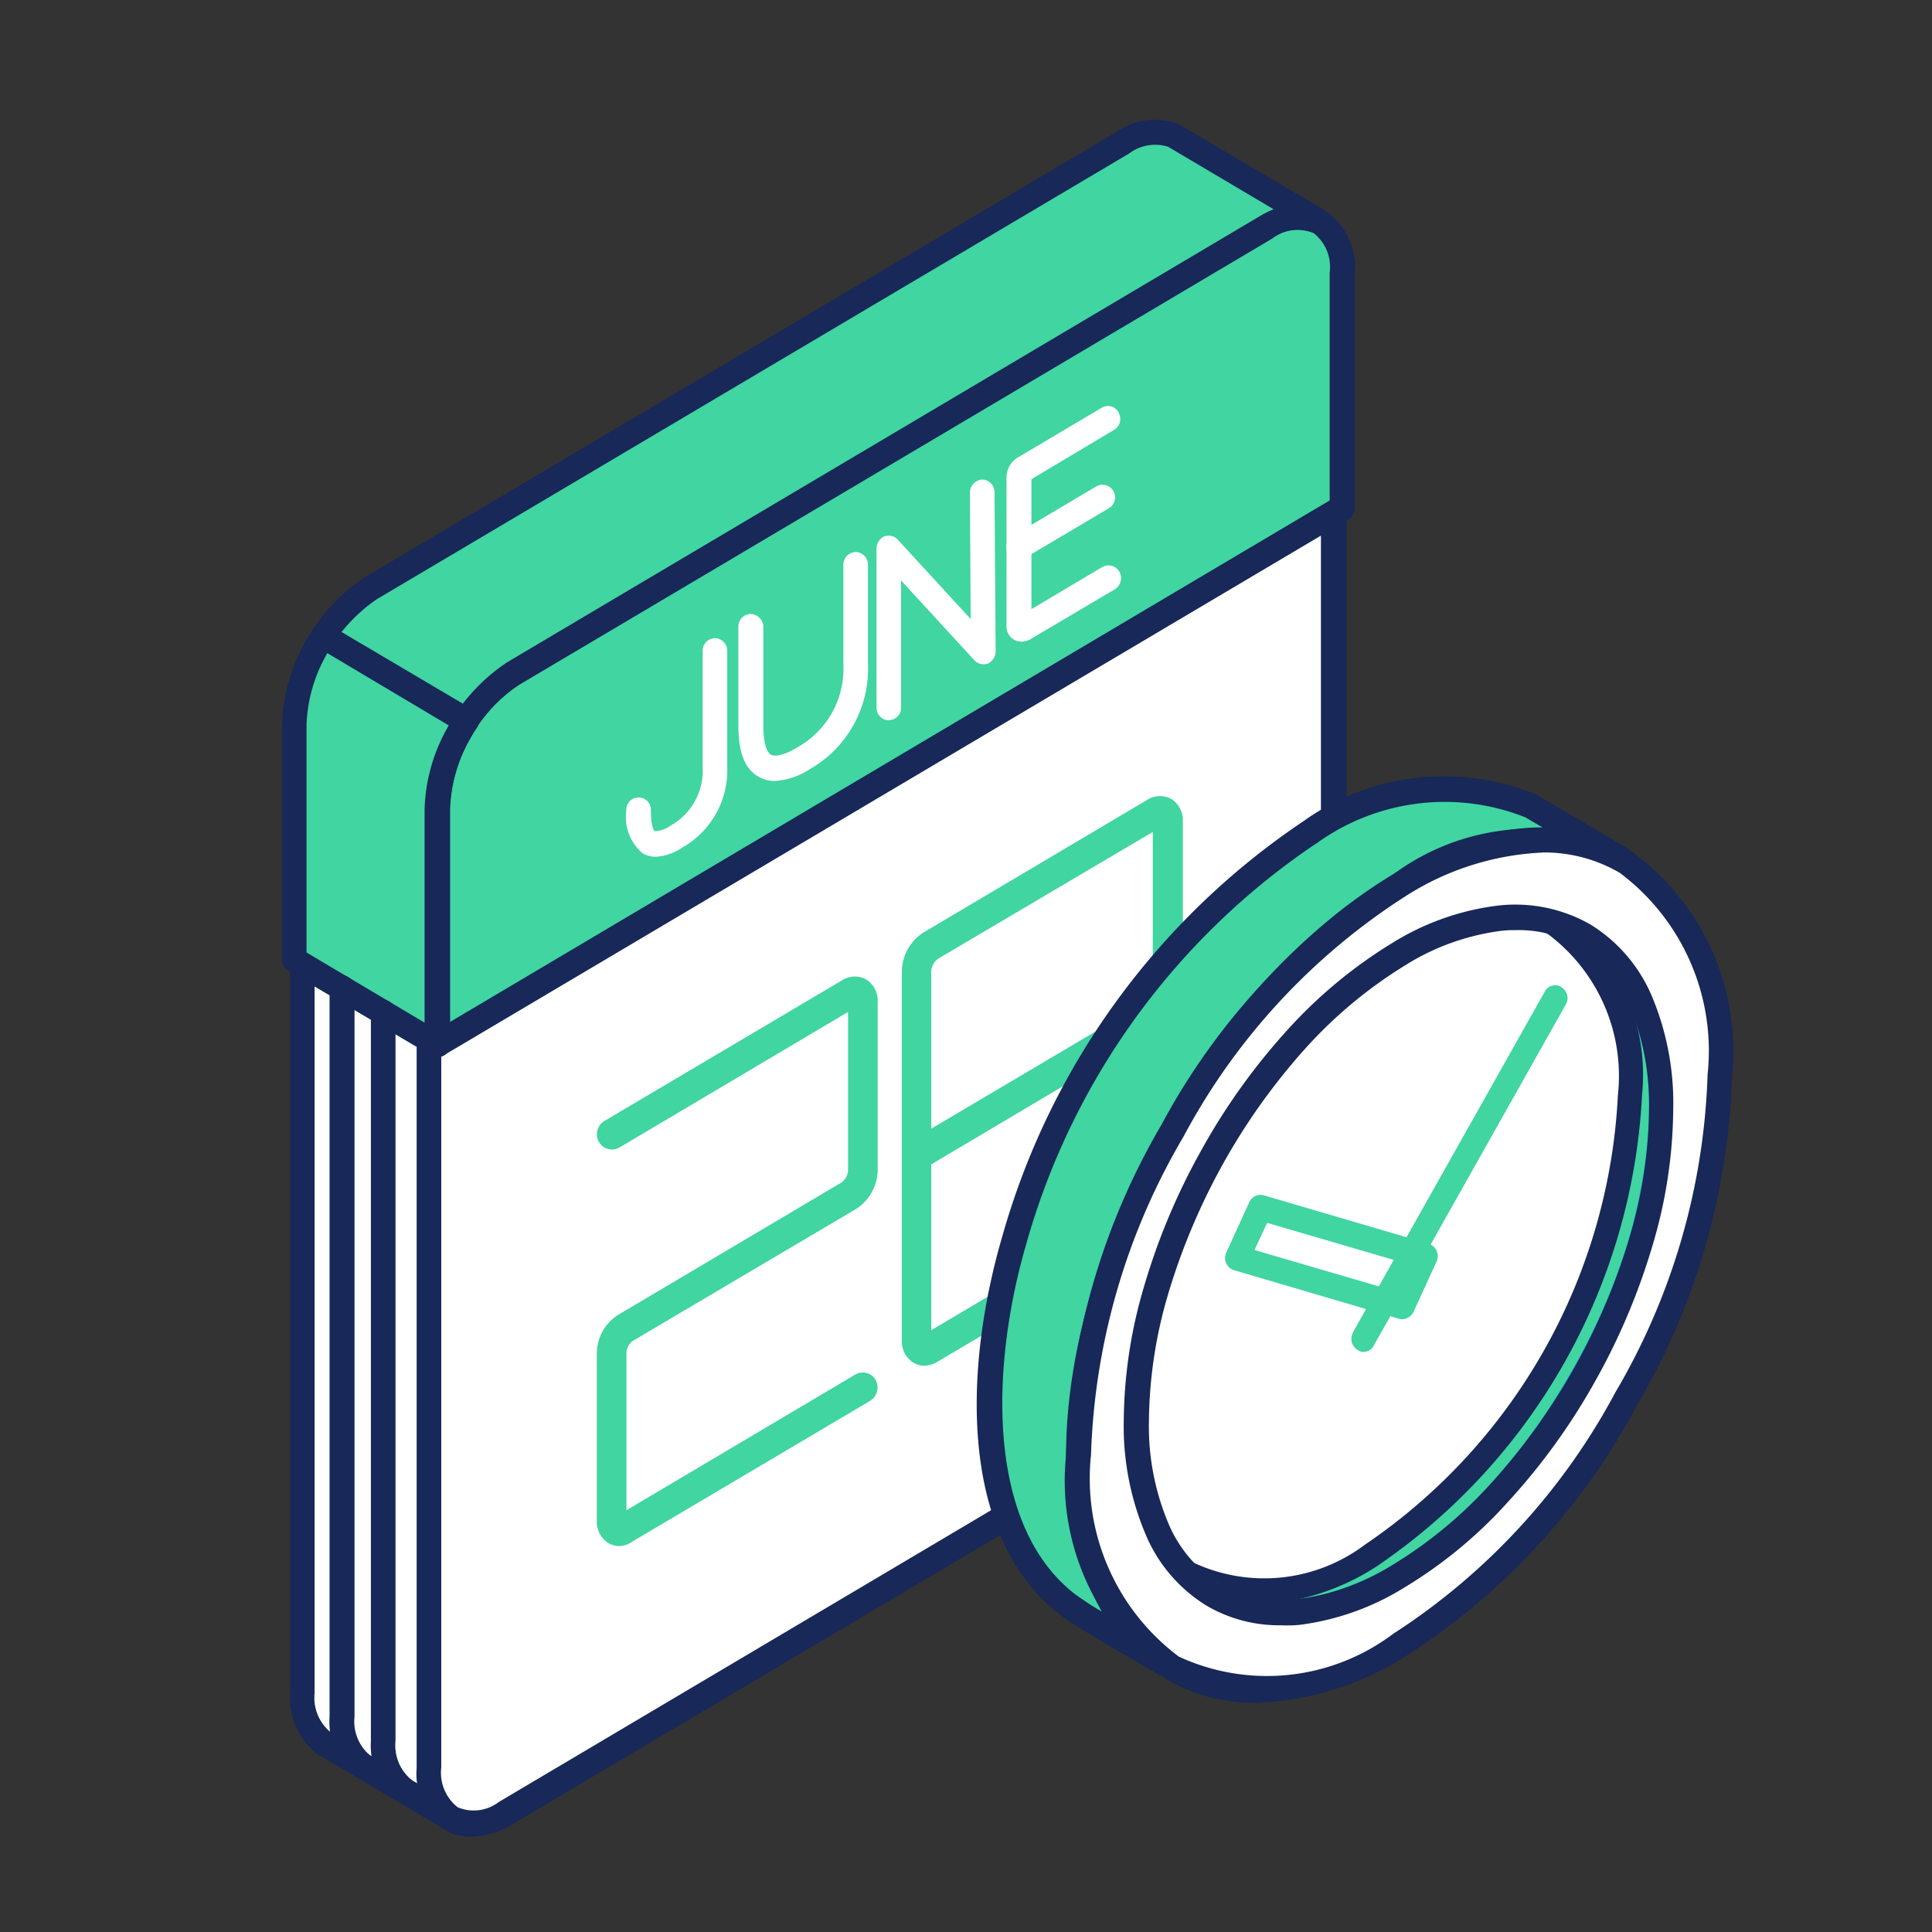 <svg id="calendar-icon" xmlns="http://www.w3.org/2000/svg" xmlns:xlink="http://www.w3.org/1999/xlink" width="38" height="38" viewBox="0 0 38 38">
  <rect x="0" y="0" width="38" height="38" fill="#333333" stroke="none"/>
  <defs>
    <clipPath id="clip-path">
      <rect id="Rectangle_7529" data-name="Rectangle 7529" width="38" height="38"/>
    </clipPath>
  </defs>
  <g id="Group_37051" data-name="Group 37051" transform="translate(0 0)" clip-path="url(#clip-path)">
    <path id="Path_38017" data-name="Path 38017" d="M11.9,227.978V242.3a1.117,1.117,0,0,0,.388.955l-2.651-1.571a1.152,1.152,0,0,1-.388-.962V226.4Z" transform="translate(-3.299 -207.429)" fill="#fff" fill-rule="evenodd"/>
  </g>
  <g id="Group_37052" data-name="Group 37052" transform="translate(0 0)" clip-path="url(#clip-path)">
    <path id="Path_38018" data-name="Path 38018" d="M6.347,223.73v13.9a.873.873,0,0,0,.293.752l1.9,1.127a2.076,2.076,0,0,1-.022-.3V225.016L6.347,223.73Zm2.8,16.686a.211.211,0,0,1-.117-.03l-2.651-1.571a1.4,1.4,0,0,1-.513-1.173V223.3a.245.245,0,0,1,.125-.218.233.233,0,0,1,.242,0l2.659,1.578a.26.26,0,0,1,.125.218v14.326a.873.873,0,0,0,.293.752.262.262,0,0,1,.059.338.266.266,0,0,1-.22.12Z" transform="translate(-0.159 -204.33)" fill="#172859" fill-rule="evenodd"/>
  </g>
  <g id="Group_37053" data-name="Group 37053" transform="translate(0 0)" clip-path="url(#clip-path)">
    <path id="Path_38019" data-name="Path 38019" d="M61,105.7v14.326a3.221,3.221,0,0,1-.439,1.511,3.144,3.144,0,0,1-1.055,1.15l-14.8,8.772c-.828.489-1.5.083-1.5-.894V116.238Z" transform="translate(-34.763 -95.801)" fill="#fff" fill-rule="evenodd"/>
  </g>
  <g id="Group_37054" data-name="Group 37054" transform="translate(0 0)" clip-path="url(#clip-path)">
    <path id="Path_38020" data-name="Path 38020" d="M40.332,113.383v14.176a.867.867,0,0,0,.322.782.814.814,0,0,0,.813-.105l14.8-8.772a2.866,2.866,0,0,0,.967-1.052,2.91,2.91,0,0,0,.4-1.391v-13.9l-17.306,10.26Zm.593,15.536a1.007,1.007,0,0,1-.513-.135,1.343,1.343,0,0,1-.564-1.21V113.247a.245.245,0,0,1,.125-.218l17.8-10.546a.233.233,0,0,1,.242,0,.26.26,0,0,1,.125.218v14.326a3.471,3.471,0,0,1-.469,1.639,3.3,3.3,0,0,1-1.15,1.24l-14.794,8.772a1.623,1.623,0,0,1-.8.241Z" transform="translate(-31.653 -92.795)" fill="#172859" fill-rule="evenodd"/>
  </g>
  <g id="Group_37055" data-name="Group 37055" transform="translate(0 0)" clip-path="url(#clip-path)">
    <path id="Path_38021" data-name="Path 38021" d="M47,39.727,61.8,30.956a1.022,1.022,0,0,1,1.062-.105,1.075,1.075,0,0,1,.439.992V36.48L45.5,47.026V42.388a3.222,3.222,0,0,1,.439-1.511A3.1,3.1,0,0,1,47,39.727" transform="translate(-36.895 -26.483)" fill="#40d5a1" fill-rule="evenodd"/>
  </g>
  <g id="Group_37056" data-name="Group 37056" transform="translate(0 0)" clip-path="url(#clip-path)">
    <path id="Path_38022" data-name="Path 38022" d="M44.06,36.95A2.866,2.866,0,0,0,43.093,38a2.976,2.976,0,0,0-.41,1.391v4.2l17.306-10.26V28.848a.841.841,0,0,0-.315-.774.814.814,0,0,0-.813.105L44.06,36.95Zm-1.619,7.336a.2.2,0,0,1-.117-.038.26.26,0,0,1-.125-.218V39.393a3.471,3.471,0,0,1,.469-1.639,3.357,3.357,0,0,1,1.15-1.24l14.8-8.764a1.254,1.254,0,0,1,1.3-.105,1.335,1.335,0,0,1,.564,1.21v4.63a.245.245,0,0,1-.125.218l-17.8,10.546a.242.242,0,0,1-.125.038Z" transform="translate(-33.836 -23.488)" fill="#172859" fill-rule="evenodd"/>
  </g>
  <g id="Group_37057" data-name="Group 37057" transform="translate(0 0)" clip-path="url(#clip-path)">
    <path id="Path_38023" data-name="Path 38023" d="M8.6,17.651,23.4,8.887a1.066,1.066,0,0,1,1-.135l2.812,1.661a1.083,1.083,0,0,0-1.011.135l-.212.128-.234.143q-7.174,4.239-14.34,8.5a3.406,3.406,0,0,0-1.5,2.661v4.638L7.1,24.957V20.32a3.432,3.432,0,0,1,1.5-2.668" transform="translate(-1.307 -6.076)" fill="#40d5a1" fill-rule="evenodd"/>
  </g>
  <g id="Group_37058" data-name="Group 37058" transform="translate(0 0)" clip-path="url(#clip-path)">
    <path id="Path_38024" data-name="Path 38024" d="M4.283,21.715,6.6,23.091v-4.2A3.65,3.65,0,0,1,8.224,16.01l14.8-8.772A1.912,1.912,0,0,1,23.3,7.1L21.223,5.87a.854.854,0,0,0-.769.135L5.66,14.77a3.174,3.174,0,0,0-1.377,2.45v4.495Zm2.571,2.059a.217.217,0,0,1-.117-.038L3.925,22.076a.26.26,0,0,1-.125-.218V17.22a3.65,3.65,0,0,1,1.619-2.879L20.212,5.577a1.314,1.314,0,0,1,1.223-.15L24.27,7.1a.257.257,0,0,1,.1.331.242.242,0,0,1-.315.12.83.83,0,0,0-.791.12L8.465,16.439a3.174,3.174,0,0,0-1.377,2.45v4.638a.245.245,0,0,1-.125.218.187.187,0,0,1-.11.03Z" transform="translate(1.751 -2.984)" fill="#172859" fill-rule="evenodd"/>
  </g>
  <g id="Group_37059" data-name="Group 37059" transform="translate(0 0)" clip-path="url(#clip-path)">
    <path id="Path_38025" data-name="Path 38025" d="M88.741,240.747a.46.46,0,0,1-.22-.06.494.494,0,0,1-.227-.436v-3.315a.9.9,0,0,1,.417-.737l4.4-2.608a.332.332,0,0,0,.124-.218V230.24l-4.5,2.668a.294.294,0,0,1-.4-.113.306.306,0,0,1,.1-.406l4.673-2.766a.466.466,0,0,1,.483-.023.494.494,0,0,1,.227.436v3.33a.928.928,0,0,1-.417.744l-4.4,2.6a.315.315,0,0,0-.124.218v3.112l4.5-2.668a.292.292,0,0,1,.4.105.31.31,0,0,1-.11.413l-4.673,2.766a.466.466,0,0,1-.264.09" transform="translate(-76.555 -210.336)" fill="#40d5a1" fill-rule="evenodd"/>
  </g>
  <g id="Group_37060" data-name="Group 37060" transform="translate(0 0)" clip-path="url(#clip-path)">
    <path id="Path_38026" data-name="Path 38026" d="M175.131,183.047l-4.233,2.5a.365.365,0,0,0-.125.218v3.119l4.358-2.578v-3.262Zm-4.358,6.539L175.131,187v3.119a.315.315,0,0,1-.124.218l-4.233,2.51v-3.262Zm-.168,3.36h0l.146.256-.146-.256Zm.029.6a.412.412,0,0,1-.212-.06.494.494,0,0,1-.227-.436v-7.276a.928.928,0,0,1,.417-.744l4.4-2.608a.466.466,0,0,1,.483-.023.494.494,0,0,1,.227.436v7.276a.928.928,0,0,1-.417.744l-4.4,2.608a.54.54,0,0,1-.271.083Z" transform="translate(-152.457 -166.684)" fill="#40d5a1" fill-rule="evenodd"/>
  </g>
  <g id="Group_37061" data-name="Group 37061" transform="translate(0 0)" clip-path="url(#clip-path)">
    <path id="Path_38027" data-name="Path 38027" d="M198.585,84.889a.327.327,0,0,1-.146-.038.3.3,0,0,1-.146-.271V81.649a.465.465,0,0,1,.212-.376l1.662-.985a.236.236,0,0,1,.33.09v.008a.249.249,0,0,1-.088.338h0l-1.626.97V84.25l1.392-.827a.246.246,0,0,1,.337.09.26.26,0,0,1-.088.346l-1.677.992a.365.365,0,0,1-.161.038Z" transform="translate(-178.496 -72.269)" fill="#fff" fill-rule="evenodd"/>
  </g>
  <g id="Group_37062" data-name="Group 37062" transform="translate(0 0)" clip-path="url(#clip-path)">
    <path id="Path_38028" data-name="Path 38028" d="M198.5,102.332a.237.237,0,0,1-.212-.128.249.249,0,0,1,.088-.338l1.648-.977a.246.246,0,0,1,.337.09.249.249,0,0,1-.088.338h0l-1.648.977a.188.188,0,0,1-.125.038" transform="translate(-178.463 -91.321)" fill="#fff" fill-rule="evenodd"/>
  </g>
  <g id="Group_37063" data-name="Group 37063" transform="translate(0 0)" clip-path="url(#clip-path)">
    <path id="Path_38029" data-name="Path 38029" d="M163.642,104.235a.247.247,0,0,1-.242-.248h0v-3.134a.266.266,0,0,1,.146-.233.245.245,0,0,1,.271.06l1.435,1.563-.015-2.488a.259.259,0,0,1,.242-.256.247.247,0,0,1,.242.248l.022,3.127a.268.268,0,0,1-.146.241.245.245,0,0,1-.271-.06l-1.443-1.571v2.5a.242.242,0,0,1-.242.248Z" transform="translate(-146.16 -90.067)" fill="#fff" fill-rule="evenodd"/>
  </g>
  <g id="Group_37064" data-name="Group 37064" transform="translate(0 0)" clip-path="url(#clip-path)">
    <path id="Path_38030" data-name="Path 38030" d="M127.018,123a.641.641,0,0,1-.33-.09c-.264-.15-.388-.481-.388-1v-1.947a.247.247,0,0,1,.242-.248.259.259,0,0,1,.249.248v1.954c0,.443.11.541.146.564.088.053.293,0,.535-.15a1.768,1.768,0,0,0,.893-1.624v-1.962a.247.247,0,0,1,.242-.248h0a.247.247,0,0,1,.242.248h0v1.962a2.271,2.271,0,0,1-1.142,2.059,1.4,1.4,0,0,1-.688.233" transform="translate(-111.777 -107.639)" fill="#fff" fill-rule="evenodd"/>
  </g>
  <g id="Group_37065" data-name="Group 37065" transform="translate(0 0)" clip-path="url(#clip-path)">
    <path id="Path_38031" data-name="Path 38031" d="M96.676,145.3a.531.531,0,0,1-.264-.068.932.932,0,0,1-.322-.842.242.242,0,1,1,.483,0c0,.346.073.406.073.406a.582.582,0,0,0,.322-.113,1.238,1.238,0,0,0,.623-1.15v-2.285a.247.247,0,0,1,.242-.248h0a.247.247,0,0,1,.242.248v2.285a1.743,1.743,0,0,1-.872,1.578,1.041,1.041,0,0,1-.527.188" transform="translate(-83.771 -128.448)" fill="#fff" fill-rule="evenodd"/>
  </g>
  <g id="Group_37066" data-name="Group 37066" transform="translate(0 0)" clip-path="url(#clip-path)">
    <path id="Path_38032" data-name="Path 38032" d="M10.576,142.161l-2.8-1.661a3.323,3.323,0,0,0-.571,1.729v4.638l2.812,1.661V143.89a3.189,3.189,0,0,1,.564-1.729" transform="translate(-1.4 -127.985)" fill="#40d5a1" fill-rule="evenodd"/>
  </g>
  <g id="Group_37067" data-name="Group 37067" transform="translate(0 0)" clip-path="url(#clip-path)">
    <path id="Path_38033" data-name="Path 38033" d="M4.283,143.6,6.6,144.977v-4.2a3.45,3.45,0,0,1,.476-1.646l-2.388-1.421a3.005,3.005,0,0,0-.41,1.4V143.6Zm2.571,2.06a.2.2,0,0,1-.117-.038l-2.812-1.661a.26.26,0,0,1-.125-.218v-4.638a3.552,3.552,0,0,1,.615-1.872.233.233,0,0,1,.322-.075l2.812,1.661a.234.234,0,0,1,.117.158.283.283,0,0,1-.037.2,3.011,3.011,0,0,0-.527,1.593v4.638a.245.245,0,0,1-.125.218.377.377,0,0,1-.125.03Z" transform="translate(1.751 -124.863)" fill="#172859" fill-rule="evenodd"/>
  </g>
  <g id="Group_37068" data-name="Group 37068" transform="translate(0 0)" clip-path="url(#clip-path)">
    <path id="Path_38034" data-name="Path 38034" d="M231.75,218.911,230,217.873c2.058,1.188,4.607-.8,5.918-2.33,1.824-2.135,3.427-5.78,2.739-8.621A3.118,3.118,0,0,0,237.3,204.9l1.838,1.1c1.846,1.21,1.553,4.247.981,6.111-.85,2.774-3.142,6.118-5.925,6.983a3,3,0,0,1-2.446-.18" transform="translate(-207.882 -187.545)" fill="#40d5a1" fill-rule="evenodd"/>
  </g>
  <g id="Group_37069" data-name="Group 37069" transform="translate(0 0)" clip-path="url(#clip-path)">
    <path id="Path_38035" data-name="Path 38035" d="M228.775,215.785a2.736,2.736,0,0,0,2.248.15c2.666-.827,4.914-4.051,5.764-6.817.615-2.022.762-4.758-.879-5.825l-.447-.271a4.481,4.481,0,0,1,.337.925c.725,2.977-.937,6.675-2.79,8.847a7.2,7.2,0,0,1-4.585,2.774l.352.218Zm1.223.827a2.914,2.914,0,0,1-1.472-.383l-1.75-1.037a.249.249,0,0,1-.088-.338.239.239,0,0,1,.33-.1c1.941,1.12,4.438-.9,5.61-2.277,1.831-2.142,3.34-5.72,2.688-8.4a2.859,2.859,0,0,0-1.245-1.864.251.251,0,0,1-.088-.338h0a.236.236,0,0,1,.33-.09h0l1.838,1.1c1.882,1.225,1.765,4.217,1.091,6.4-.879,2.886-3.259,6.269-6.086,7.148a4.537,4.537,0,0,1-1.157.173Z" transform="translate(-204.783 -184.637)" fill="#1a87c7" fill-rule="evenodd"/>
  </g>
  <g id="Group_37070" data-name="Group 37070" transform="translate(0 0)" clip-path="url(#clip-path)">
    <path id="Path_38036" data-name="Path 38036" d="M231.8,211.607a11.638,11.638,0,0,0-5.1,9.057c0,3.33,2.285,4.683,5.1,3.014a11.644,11.644,0,0,0,5.1-9.05c-.007-3.337-2.285-4.69-5.1-3.022" transform="translate(-204.824 -193.086)" fill="#fff" fill-rule="evenodd"/>
  </g>
  <g id="Group_37071" data-name="Group 37071" transform="translate(0 0)" clip-path="url(#clip-path)">
    <path id="Path_38037" data-name="Path 38037" d="M230.58,208.186a4.246,4.246,0,0,0-2.153.684,11.359,11.359,0,0,0-4.973,8.839,3.466,3.466,0,0,0,1.37,3.164,3.291,3.291,0,0,0,3.362-.361,11.359,11.359,0,0,0,4.973-8.839,3.482,3.482,0,0,0-1.37-3.164,2.3,2.3,0,0,0-1.208-.323Zm-4.555,13.507a2.816,2.816,0,0,1-1.45-.383,3.951,3.951,0,0,1-1.619-3.6,11.942,11.942,0,0,1,5.214-9.275,3.736,3.736,0,0,1,3.845-.368,3.951,3.951,0,0,1,1.619,3.6,11.929,11.929,0,0,1-5.222,9.275,4.649,4.649,0,0,1-2.388.752Z" transform="translate(-201.337 -190.132)" fill="#172859" fill-rule="evenodd"/>
  </g>
  <g id="Group_37072" data-name="Group 37072" transform="translate(0 0)" clip-path="url(#clip-path)">
    <path id="Path_38038" data-name="Path 38038" d="M200.3,181.338a4.512,4.512,0,0,1,4.35-.511l1.75,1.037c-2.578-1.315-5.632,1.127-7.221,3.029-2.131,2.563-3.962,6.735-3.3,10.125a3.993,3.993,0,0,0,1.619,2.691c-.417-.248-1.633-.932-1.955-1.18-2.007-1.556-1.677-5.021-1.04-7.186a14.292,14.292,0,0,1,5.8-8" transform="translate(-174.527 -164.967)" fill="#40d5a1" fill-rule="evenodd"/>
  </g>
  <g id="Group_37073" data-name="Group 37073" transform="translate(0 0)" clip-path="url(#clip-path)">
    <path id="Path_38039" data-name="Path 38039" d="M197.04,178.458a14.078,14.078,0,0,0-5.7,7.862c-.681,2.315-.842,5.517.959,6.908.168.12.337.233.52.338a5.329,5.329,0,0,1-.564-1.6c-.674-3.518,1.267-7.825,3.362-10.335,1.479-1.774,3.72-3.488,5.852-3.488h.022l-.344-.2a4.3,4.3,0,0,0-4.109.519Zm-2.937,16.4a.338.338,0,0,1-.124-.03l-.4-.233c-.557-.323-1.326-.767-1.582-.97-2-1.548-1.89-4.863-1.128-7.456a14.606,14.606,0,0,1,5.918-8.148,4.748,4.748,0,0,1,4.585-.519l1.765,1.037a.249.249,0,0,1,.088.338.24.24,0,0,1-.322.105c-2.3-1.18-5.171.864-6.928,2.969-2.021,2.42-3.9,6.554-3.252,9.907a3.726,3.726,0,0,0,1.509,2.533.256.256,0,0,1,.073.346.226.226,0,0,1-.205.12Z" transform="translate(-171.15 -161.869)" fill="#172859" fill-rule="evenodd"/>
  </g>
  <g id="Group_37074" data-name="Group 37074" transform="translate(0 0)" clip-path="url(#clip-path)">
    <path id="Path_38040" data-name="Path 38040" d="M230.55,377.837,228.8,376.8l1.846,1.09Z" transform="translate(-206.77 -346.524)" fill="#66ceef" fill-rule="evenodd"/>
  </g>
  <g id="Group_37075" data-name="Group 37075" transform="translate(0 0)" clip-path="url(#clip-path)">
    <path id="Path_38041" data-name="Path 38041" d="M227.539,375.052a.242.242,0,0,1-.125-.038l-1.838-1.09a.259.259,0,0,1-.088-.346.236.236,0,0,1,.33-.09h0l1.75,1.037.088.06a.249.249,0,0,1,.088.338h0a.246.246,0,0,1-.205.128" transform="translate(-203.671 -343.431)" fill="#1a87c7" fill-rule="evenodd"/>
  </g>
  <g id="Group_37076" data-name="Group 37076" transform="translate(0 0)" clip-path="url(#clip-path)">
    <path id="Path_38042" data-name="Path 38042" d="M227.341,195.968a2.73,2.73,0,0,0-1.677-.338,4.939,4.939,0,0,0-1.977.707,9.022,9.022,0,0,0-1.977,1.631,12.79,12.79,0,0,0-2.8,4.968,9.491,9.491,0,0,0-.4,2.563,5.227,5.227,0,0,0,.4,2.112,2.834,2.834,0,0,0,1.121,1.323,2.73,2.73,0,0,0,1.677.338,4.94,4.94,0,0,0,1.977-.707,8.856,8.856,0,0,0,1.977-1.631,12.38,12.38,0,0,0,1.677-2.323,12.767,12.767,0,0,0,1.12-2.653,9.49,9.49,0,0,0,.4-2.563,5.227,5.227,0,0,0-.4-2.112,2.78,2.78,0,0,0-1.12-1.315Zm-8.107,3.848a13.036,13.036,0,0,1,4.46-4.826,4.327,4.327,0,0,1,4.46-.451A4.587,4.587,0,0,1,230,198.727a13.461,13.461,0,0,1-1.846,6.381,13.1,13.1,0,0,1-4.46,4.826,4.327,4.327,0,0,1-4.46.451,4.588,4.588,0,0,1-1.846-4.187,13.461,13.461,0,0,1,1.846-6.381Z" transform="translate(-196.171 -177.576)" fill="#fff" fill-rule="evenodd"/>
  </g>
  <g id="Group_37077" data-name="Group 37077" transform="translate(0 0)" clip-path="url(#clip-path)">
    <path id="Path_38043" data-name="Path 38043" d="M222.836,192.786a2.111,2.111,0,0,0-.308.015,4.671,4.671,0,0,0-1.875.676,8.933,8.933,0,0,0-1.919,1.586,12.464,12.464,0,0,0-1.641,2.277,12.774,12.774,0,0,0-1.1,2.593,9.046,9.046,0,0,0-.381,2.5,4.921,4.921,0,0,0,.374,2,2.581,2.581,0,0,0,1.018,1.21,2.468,2.468,0,0,0,1.531.3,4.56,4.56,0,0,0,1.875-.676,8.718,8.718,0,0,0,1.919-1.586,12.5,12.5,0,0,0,2.739-4.863,9.046,9.046,0,0,0,.381-2.5,5.1,5.1,0,0,0-.366-2.007,2.581,2.581,0,0,0-1.018-1.21,2.352,2.352,0,0,0-1.23-.316Zm-4.614,13.672a2.822,2.822,0,0,1-1.472-.383,3,3,0,0,1-1.216-1.436,5.438,5.438,0,0,1-.417-2.21,9.476,9.476,0,0,1,.4-2.638,12.88,12.88,0,0,1,1.142-2.706,12.516,12.516,0,0,1,1.706-2.368,9.331,9.331,0,0,1,2.029-1.676,5.1,5.1,0,0,1,2.073-.737,2.976,2.976,0,0,1,1.824.368,3.05,3.05,0,0,1,1.223,1.436,5.432,5.432,0,0,1,.41,2.21,9.529,9.529,0,0,1-.4,2.646,12.883,12.883,0,0,1-1.142,2.706,12.553,12.553,0,0,1-1.714,2.368,8.958,8.958,0,0,1-2.029,1.676,5.137,5.137,0,0,1-2.073.737,2.63,2.63,0,0,1-.344.008Zm5.127-15.2a2.946,2.946,0,0,1,1.523.4,4.374,4.374,0,0,1,1.728,3.969,13.129,13.129,0,0,1-1.816,6.254,12.843,12.843,0,0,1-4.365,4.743,4.129,4.129,0,0,1-4.218.451,4.374,4.374,0,0,1-1.728-3.969,13.129,13.129,0,0,1,1.816-6.254,12.724,12.724,0,0,1,4.372-4.735,5.445,5.445,0,0,1,2.688-.857Zm-5.632,16.724a3.4,3.4,0,0,1-1.765-.466,4.807,4.807,0,0,1-1.97-4.4,13.682,13.682,0,0,1,1.875-6.5,13.275,13.275,0,0,1,4.555-4.923,4.558,4.558,0,0,1,4.7-.451,4.847,4.847,0,0,1,1.97,4.4,13.636,13.636,0,0,1-1.882,6.509,13.253,13.253,0,0,1-4.548,4.923,5.9,5.9,0,0,1-2.937.909Z" transform="translate(-193.014 -174.491)" fill="#172859" fill-rule="evenodd"/>
  </g>
  <g id="Group_37078" data-name="Group 37078" transform="translate(0 0)" clip-path="url(#clip-path)">
    <path id="Path_38044" data-name="Path 38044" d="M263.906,290.955l-.454.992-3.252-.955.461-.992Z" transform="translate(-235.871 -266.248)" fill="#fff" fill-rule="evenodd"/>
  </g>
  <g id="Group_37079" data-name="Group 37079" transform="translate(0 0)" clip-path="url(#clip-path)">
    <path id="Path_38045" data-name="Path 38045" d="M257.579,287.772l2.776.812.249-.534-2.776-.812-.249.534Zm2.908,1.36a.2.2,0,0,1-.066-.008l-3.244-.955a.252.252,0,0,1-.154-.135.263.263,0,0,1,0-.21l.454-.992a.241.241,0,0,1,.286-.135l3.252.955a.256.256,0,0,1,.146.346l-.454.992a.263.263,0,0,1-.22.143Z" transform="translate(-232.905 -263.186)" fill="#40d5a1" fill-rule="evenodd"/>
  </g>
  <g id="Group_37080" data-name="Group 37080" transform="translate(0 0)" clip-path="url(#clip-path)">
    <path id="Path_38046" data-name="Path 38046" d="M291.223,239.09a.2.2,0,0,1-.117-.038.252.252,0,0,1-.1-.338v-.008l3.772-6.7a.231.231,0,0,1,.322-.1.007.007,0,0,1,.007.008.249.249,0,0,1,.088.338h0l-3.772,6.7a.225.225,0,0,1-.205.135" transform="translate(-264.397 -212.497)" fill="#40d5a1" fill-rule="evenodd"/>
  </g>
  <g id="Group_37081" data-name="Group 37081" transform="translate(0 0)" clip-path="url(#clip-path)">
    <path id="Path_38047" data-name="Path 38047" d="M17.09,244.992a.22.22,0,0,1-.146-.053,1.376,1.376,0,0,1-.483-1.15V229.456a.259.259,0,0,1,.242-.256.25.25,0,0,1,.249.256v14.326a.873.873,0,0,0,.293.752.255.255,0,0,1,.044.353.232.232,0,0,1-.2.105" transform="translate(-9.979 -210.018)" fill="#172859" fill-rule="evenodd"/>
  </g>
  <g id="Group_37082" data-name="Group 37082" transform="translate(0 0)" clip-path="url(#clip-path)">
    <path id="Path_38048" data-name="Path 38048" d="M28.191,251.392a.22.22,0,0,1-.146-.053,1.406,1.406,0,0,1-.483-1.15V235.856a.259.259,0,0,1,.242-.256h0a.247.247,0,0,1,.242.248h0v14.326a.881.881,0,0,0,.293.752.249.249,0,0,1,.044.353h0a.2.2,0,0,1-.19.113" transform="translate(-20.267 -215.937)" fill="#172859" fill-rule="evenodd"/>
  </g>
</svg>
